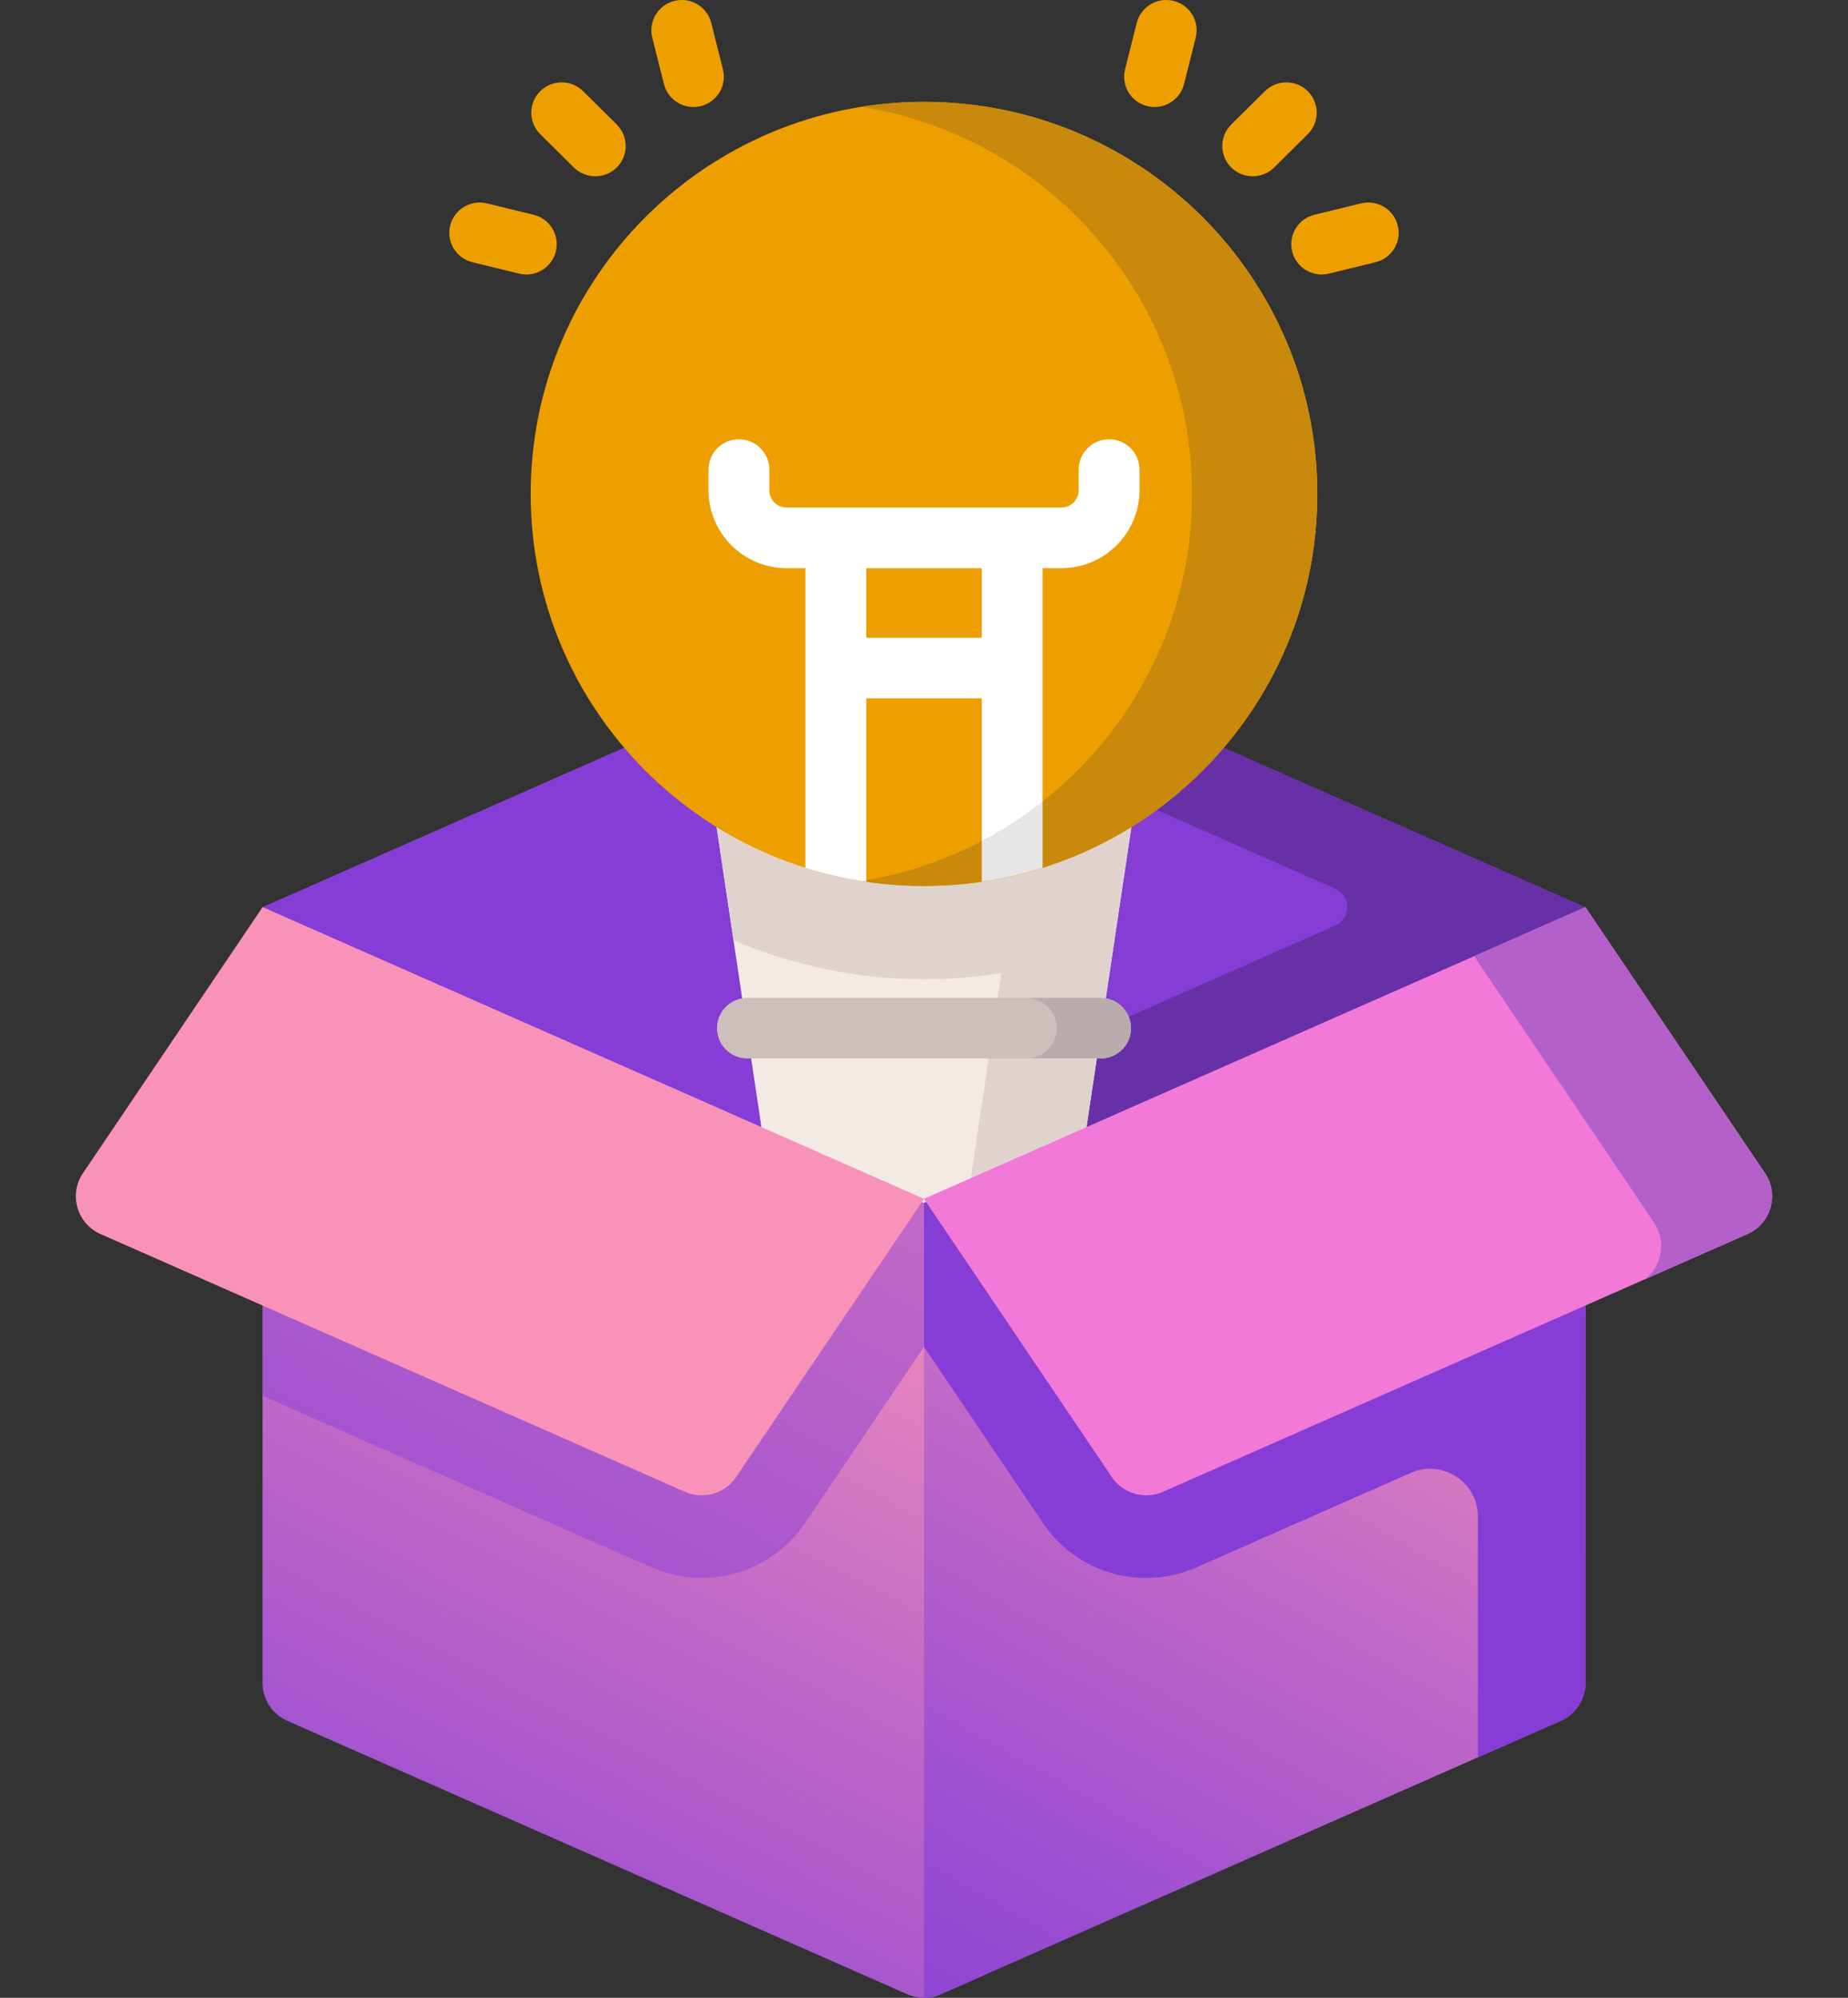 <svg width="74" height="80" viewBox="0 0 74 80" fill="none" xmlns="http://www.w3.org/2000/svg">
<rect x="0" y="0" width="74" height="80" fill="#333333" stroke="none"/>
<g clip-path="url(#clip0_160_916)">
<path d="M39.427 36.326H10.514V67.397C10.514 68.052 10.901 68.644 11.502 68.909L36.328 79.858C36.756 80.046 37.244 80.046 37.671 79.858L39.427 79.083V36.326H39.427Z" fill="url(#paint0_linear_160_916)"/>
<path d="M63.486 36.326V55.898L47.913 62.764C47.276 63.045 46.597 63.19 45.9 63.19C44.24 63.19 42.695 62.369 41.769 60.997L37 53.934L32.231 60.997C31.768 61.684 31.151 62.231 30.44 62.607C29.732 62.984 28.93 63.189 28.1 63.189C27.401 63.189 26.724 63.045 26.085 62.764L10.514 55.897V36.326H18.719L37 44.388L55.281 36.326H63.486Z" fill="#853DD6" fill-opacity="0.46"/>
<path d="M63.486 36.326V67.397C63.486 68.052 63.097 68.644 62.497 68.909L37.671 79.858C37.458 79.952 37.229 80 37 80V36.326H63.486Z" fill="url(#paint1_linear_160_916)"/>
<path d="M55.281 36.326L37 44.388V53.934L41.769 60.997C42.695 62.369 44.24 63.19 45.9 63.19C46.597 63.19 47.276 63.046 47.913 62.764L56.49 58.982C57.756 58.424 59.18 59.348 59.18 60.728V70.372L62.497 68.909C63.097 68.645 63.486 68.052 63.486 67.397V36.326H55.281Z" fill="#853DD6"/>
<path d="M36.999 24.646L10.514 36.326L36.999 48.007L63.485 36.326L36.999 24.646Z" fill="#853DD6"/>
<path d="M63.486 36.326L37 48.007L32.829 46.167L53.465 37.066C54.109 36.782 54.109 35.871 53.465 35.587L32.829 26.485L37 24.646L63.486 36.326Z" fill="black" fill-opacity="0.22"/>
<path d="M45.343 32.858L43.483 45.31L37 48.169L30.516 45.31L28.656 32.858H45.343Z" fill="#F3EAE6"/>
<path d="M45.342 32.856L44.626 37.65L43.48 45.311L38.847 47.353L40.101 38.965C39.09 39.127 38.056 39.212 37 39.212C34.294 39.212 31.715 38.656 29.373 37.648L28.656 32.856H45.342Z" fill="#E0D3CE"/>
<path d="M37 35.479C45.698 35.479 52.75 28.45 52.75 19.779C52.75 11.107 45.698 4.078 37 4.078C28.301 4.078 21.25 11.107 21.25 19.779C21.25 28.45 28.301 35.479 37 35.479Z" fill="#EE9F00"/>
<path d="M52.749 19.779C52.749 28.449 45.699 35.478 37 35.478C36.147 35.478 35.308 35.41 34.493 35.28C41.998 34.081 47.733 27.596 47.733 19.779C47.733 11.96 41.998 5.475 34.493 4.277C35.308 4.146 36.147 4.078 37 4.078C45.699 4.078 52.749 11.108 52.749 19.779Z" fill="#C8890C"/>
<path d="M44.412 17.591C43.74 17.591 43.195 18.134 43.195 18.804V19.629C43.195 20.014 42.882 20.326 42.495 20.326H31.505C31.119 20.326 30.805 20.014 30.805 19.629V18.804C30.805 18.134 30.26 17.591 29.588 17.591C28.915 17.591 28.371 18.134 28.371 18.804V19.629C28.371 21.352 29.776 22.753 31.505 22.753H32.253V34.752C33.04 35 33.853 35.187 34.688 35.309V27.965H39.313V35.309C40.147 35.187 40.96 35 41.747 34.752V22.753H42.495C44.224 22.753 45.629 21.352 45.629 19.629V18.804C45.629 18.134 45.085 17.591 44.412 17.591ZM39.312 25.539H34.687V22.753H39.312V25.539Z" fill="white"/>
<path d="M34.492 35.279C34.557 35.289 34.622 35.3 34.687 35.309V35.245C34.622 35.258 34.557 35.27 34.492 35.279ZM39.312 33.676V35.309C40.147 35.187 40.959 34.999 41.747 34.752V32.097C40.989 32.694 40.174 33.225 39.312 33.676Z" fill="black" fill-opacity="0.1"/>
<path d="M44.072 39.96H29.927C29.255 39.96 28.71 40.503 28.71 41.173C28.71 41.843 29.255 42.386 29.927 42.386H44.072C44.745 42.386 45.289 41.843 45.289 41.173C45.289 40.503 44.745 39.96 44.072 39.96Z" fill="#CDBFBB"/>
<path d="M45.29 41.173C45.29 41.844 44.744 42.386 44.072 42.386H41.094C41.765 42.386 42.31 41.844 42.31 41.173C42.31 40.503 41.765 39.959 41.094 39.959H44.072C44.744 39.959 45.29 40.503 45.29 41.173Z" fill="#B9ACAC"/>
<path d="M23.349 3.651C22.873 3.179 22.102 3.181 21.628 3.657C21.154 4.132 21.156 4.9 21.633 5.372L22.98 6.707C23.218 6.943 23.528 7.06 23.838 7.06C24.151 7.06 24.463 6.941 24.701 6.702C25.175 6.227 25.173 5.459 24.696 4.986L23.349 3.651Z" fill="#EE9F00"/>
<path d="M28.481 0.919C28.318 0.269 27.656 -0.127 27.004 0.037C26.352 0.2 25.956 0.859 26.12 1.509L26.587 3.366C26.726 3.917 27.222 4.285 27.767 4.285C27.865 4.285 27.964 4.273 28.064 4.248C28.716 4.085 29.112 3.426 28.948 2.776L28.481 0.919Z" fill="#EE9F00"/>
<path d="M21.365 8.6L19.499 8.145C18.845 7.986 18.187 8.384 18.027 9.035C17.868 9.686 18.267 10.343 18.921 10.502L20.787 10.957C20.884 10.981 20.981 10.992 21.077 10.992C21.625 10.992 22.122 10.621 22.258 10.067C22.418 9.416 22.018 8.759 21.365 8.6Z" fill="#EE9F00"/>
<path d="M52.372 3.656C51.898 3.181 51.127 3.179 50.651 3.651L49.303 4.986C48.827 5.458 48.824 6.227 49.298 6.702C49.536 6.941 49.849 7.06 50.162 7.06C50.472 7.06 50.782 6.943 51.02 6.707L52.367 5.372C52.844 4.9 52.846 4.132 52.372 3.656Z" fill="#EE9F00"/>
<path d="M46.996 0.037C46.344 -0.127 45.682 0.269 45.519 0.919L45.051 2.776C44.888 3.426 45.284 4.085 45.936 4.248C46.035 4.273 46.135 4.285 46.233 4.285C46.778 4.285 47.274 3.917 47.413 3.366L47.88 1.509C48.044 0.859 47.648 0.2 46.996 0.037Z" fill="#EE9F00"/>
<path d="M55.972 9.035C55.813 8.384 55.154 7.985 54.501 8.145L52.635 8.6C51.982 8.759 51.582 9.416 51.742 10.067C51.878 10.621 52.375 10.992 52.923 10.992C53.019 10.992 53.116 10.981 53.213 10.957L55.079 10.502C55.732 10.343 56.132 9.686 55.972 9.035Z" fill="#EE9F00"/>
<path d="M63.485 36.326L70.679 46.981C71.255 47.835 70.918 49.001 69.973 49.417L46.571 59.738C45.835 60.063 44.971 59.814 44.522 59.149L36.999 48.006L63.485 36.326Z" fill="#F279D8"/>
<path d="M69.973 49.418L65.874 51.225C66.552 50.694 66.736 49.705 66.23 48.953L59.029 38.291L63.486 36.326L70.678 46.981C71.256 47.835 70.919 49.001 69.973 49.418Z" fill="#B460CA"/>
<path d="M10.514 36.326L3.321 46.981C2.744 47.835 3.082 49.001 4.026 49.417L27.429 59.738C28.165 60.062 29.028 59.814 29.477 59.148L37 48.006L10.514 36.326Z" fill="#F992B9"/>
</g>
<defs>
<linearGradient id="paint0_linear_160_916" x1="29.337" y1="39.198" x2="2.568" y2="90.83" gradientUnits="userSpaceOnUse">
<stop offset="0.023" stop-color="#FF96B8"/>
<stop offset="0.056" stop-color="#F992B9"/>
<stop offset="0.372" stop-color="#C46BC7"/>
<stop offset="0.646" stop-color="#9D4FD0"/>
<stop offset="0.864" stop-color="#853DD6"/>
<stop offset="0.999" stop-color="#7C37D8"/>
</linearGradient>
<linearGradient id="paint1_linear_160_916" x1="54.243" y1="39.198" x2="26.16" y2="88.816" gradientUnits="userSpaceOnUse">
<stop offset="0.023" stop-color="#FF96B8"/>
<stop offset="0.056" stop-color="#F992B9"/>
<stop offset="0.372" stop-color="#C46BC7"/>
<stop offset="0.646" stop-color="#9D4FD0"/>
<stop offset="0.864" stop-color="#853DD6"/>
<stop offset="0.999" stop-color="#7C37D8"/>
</linearGradient>
<clipPath id="clip0_160_916">
<rect width="74" height="80" fill="white"/>
</clipPath>
</defs>
</svg>
